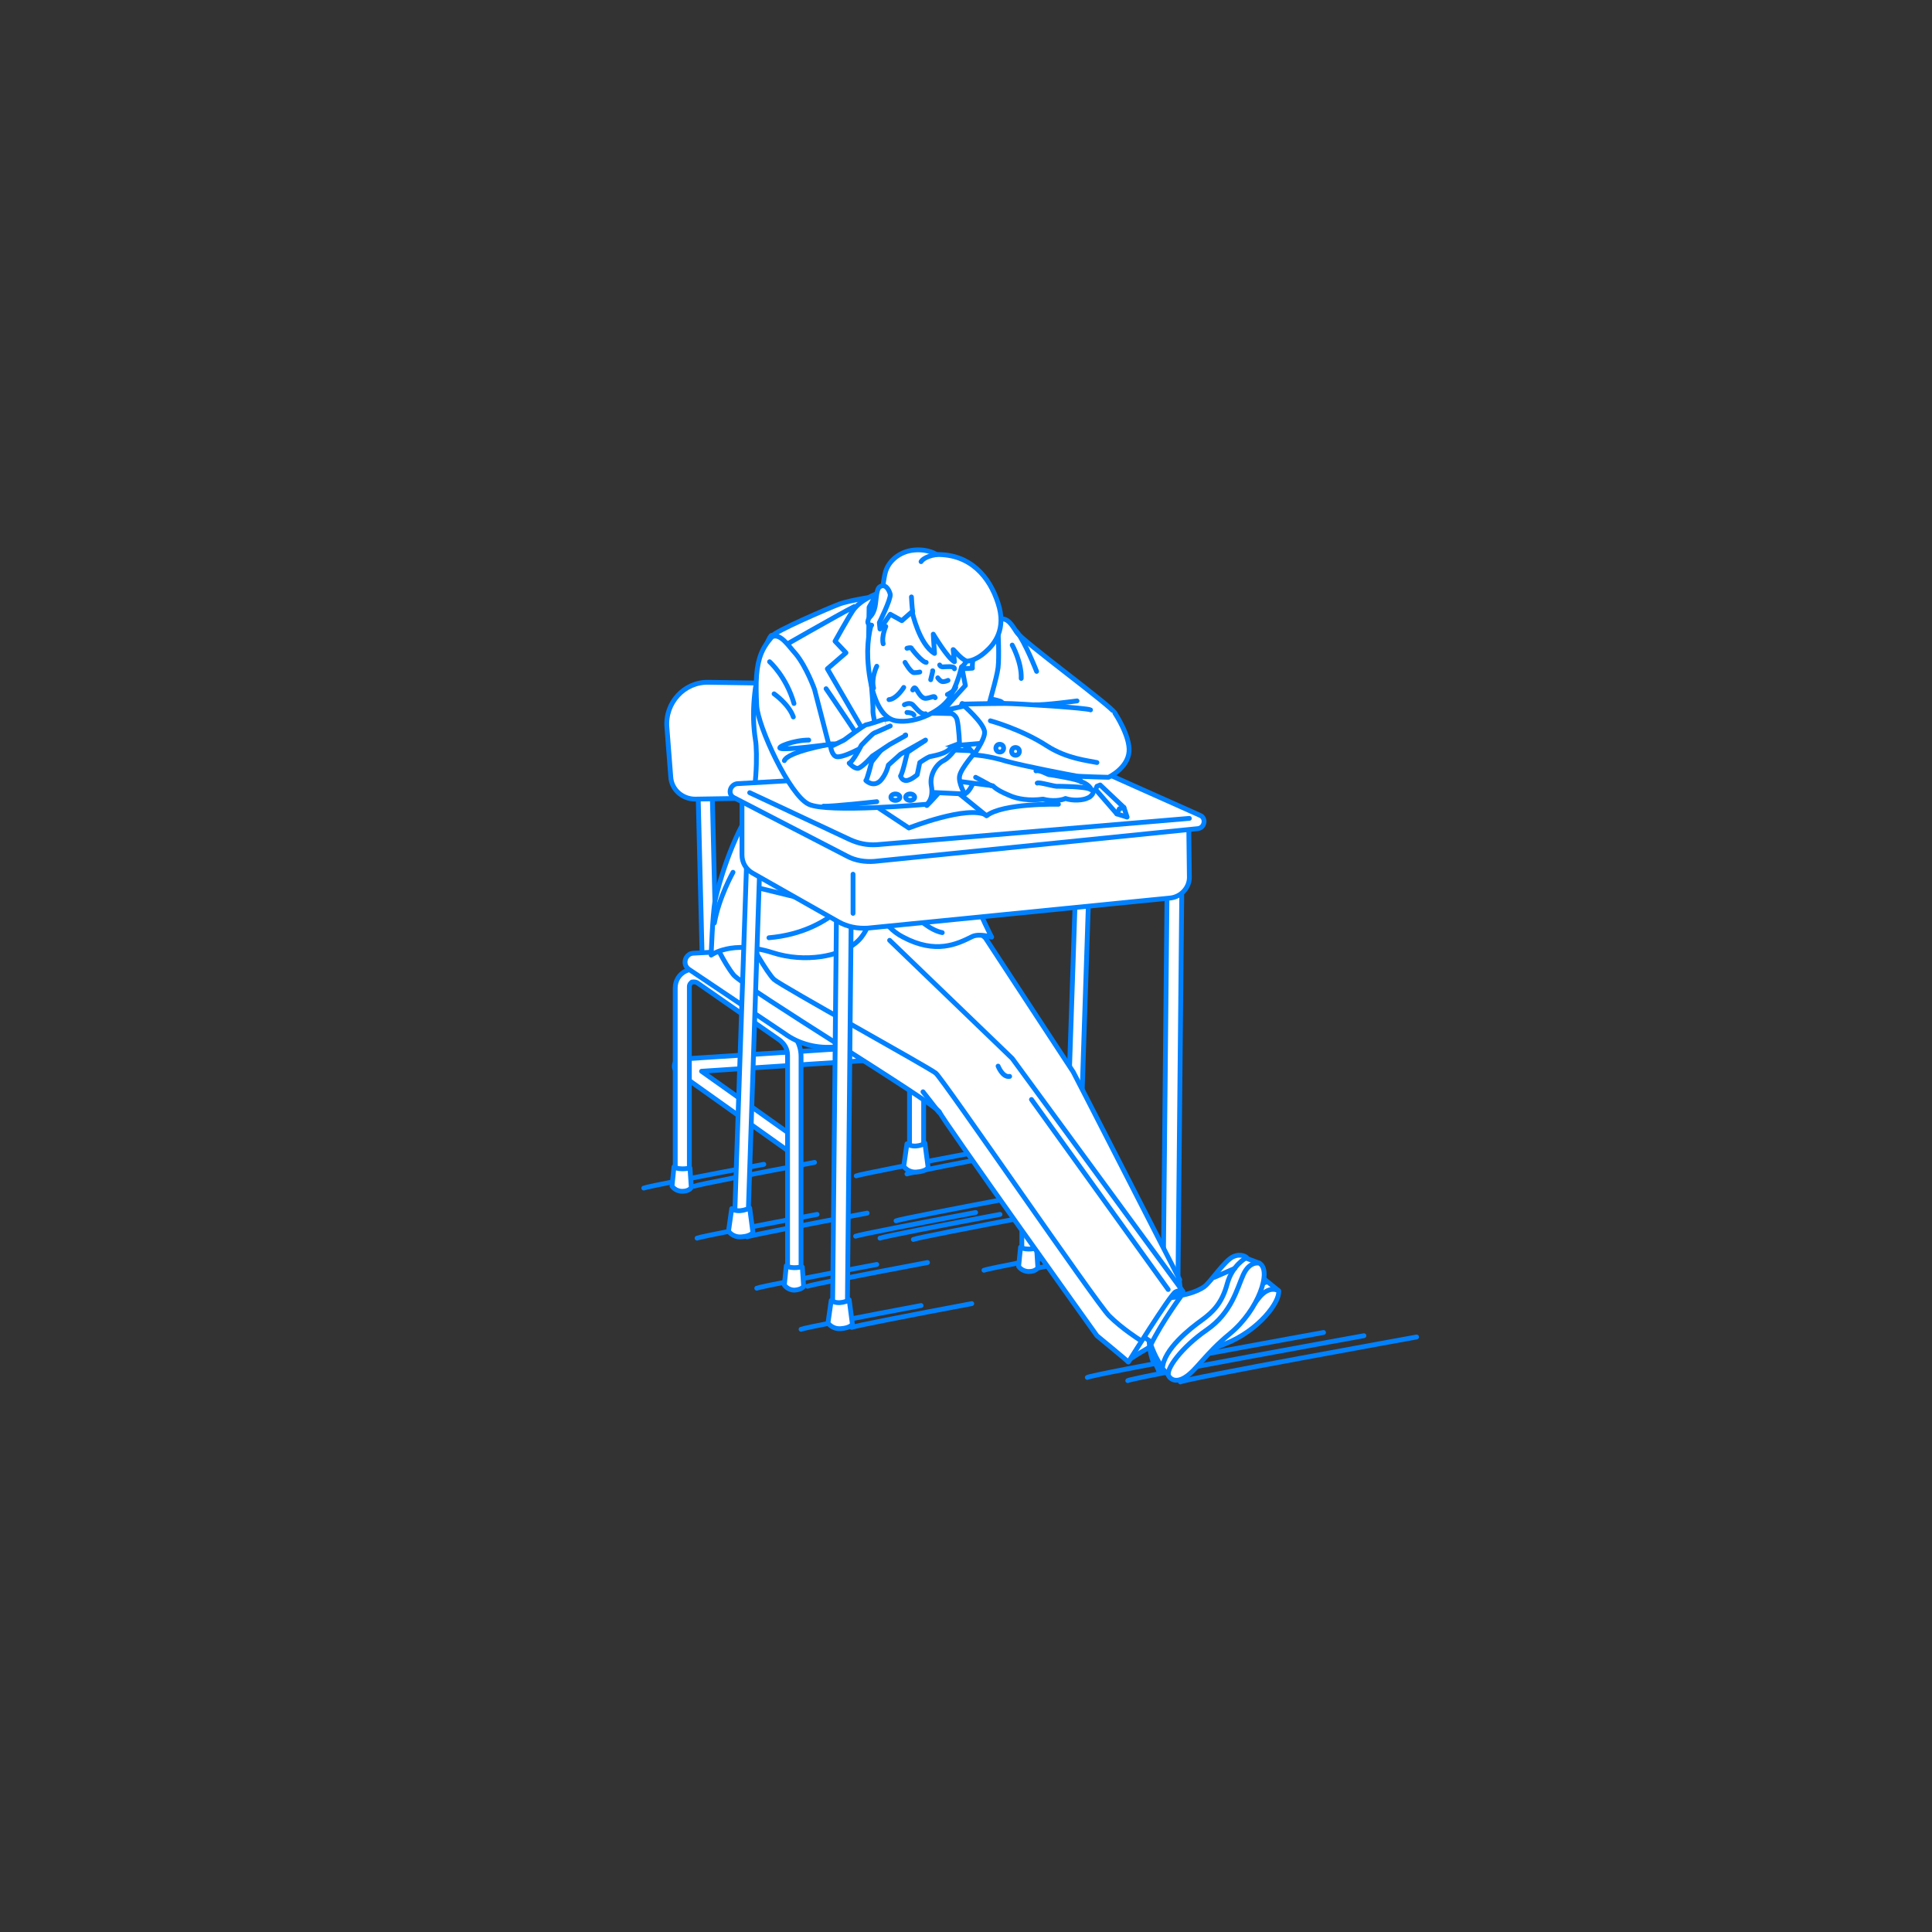 <?xml version="1.0" encoding="utf-8"?>
<!-- Generator: Adobe Illustrator 22.0.1, SVG Export Plug-In . SVG Version: 6.00 Build 0)  -->
<svg version="1.1" id="レイヤー_1" xmlns="http://www.w3.org/2000/svg" xmlns:xlink="http://www.w3.org/1999/xlink" x="0px"
	 y="0px" viewBox="0 0 301 301" style="enable-background:new 0 0 301 301;" xml:space="preserve">
<rect x="0" y="0" width="301" height="301" fill="#333333" stroke="none"/>
<style type="text/css">
	.st0{fill:none;}
	.st1{fill:none;stroke:#0081FF;stroke-width:0.75;stroke-linecap:round;stroke-linejoin:round;stroke-miterlimit:10;}
	.st2{fill:#FFFFFF;stroke:#0081FF;stroke-width:0.75;stroke-linecap:round;stroke-linejoin:round;stroke-miterlimit:10;}
</style>
<g id="guide">
</g>
<rect x="0" y="1" class="st0" width="300" height="300"/>
<g>
	<g>
		<path class="st1" d="M183.9,215.3c0.8-0.5,36.8-7,36.8-7"/>
		<path class="st1" d="M175.7,215.1c0.8-0.5,36.8-7,36.8-7"/>
		<path class="st1" d="M169.4,214.6c0.8-0.5,36.8-7,36.8-7"/>
		<g>
			<path class="st1" d="M137.1,192.9c0.4-0.2,9.6-2,18.7-3.7"/>
			<path class="st1" d="M133.3,192.6c0.4-0.2,9.6-2,18.7-3.7"/>
			<path class="st1" d="M139.6,190.2c0.4-0.2,9.6-2,18.7-3.7"/>
			<path class="st1" d="M142.3,193.1c0.4-0.2,9.6-2,18.7-3.7"/>
		</g>
		<path class="st1" d="M132.7,206.8c0.4-0.2,9.6-2,18.7-3.7"/>
		<path class="st1" d="M124.8,207.1c0.4-0.2,9.6-2,18.7-3.7"/>
		<g>
			<path class="st1" d="M125.8,200.4c0.4-0.2,9.6-2,18.7-3.7"/>
			<path class="st1" d="M117.9,200.7c0.4-0.2,9.6-2,18.7-3.7"/>
		</g>
		<g>
			<path class="st1" d="M116.4,192.7c0.4-0.2,9.6-2,18.7-3.7"/>
			<path class="st1" d="M108.6,192.9c0.4-0.2,9.6-2,18.7-3.7"/>
		</g>
		<g>
			<path class="st1" d="M108.2,184.8c0.4-0.2,9.6-2,18.7-3.7"/>
			<path class="st1" d="M100.3,185.1c0.4-0.2,9.6-2,18.7-3.7"/>
		</g>
		<g>
			<path class="st1" d="M141.3,182.9c0.4-0.2,9.6-2,18.7-3.7"/>
			<path class="st1" d="M133.4,183.2c0.4-0.2,9.6-2,18.7-3.7"/>
		</g>
		<g>
			<path class="st1" d="M161.2,197.7c0.4-0.2,9.6-2,18.7-3.7"/>
			<path class="st1" d="M153.3,197.9c0.4-0.2,9.6-2,18.7-3.7"/>
		</g>
	</g>
	<g>
		<path class="st2" d="M182.3,203C182.3,203,182.3,203,182.3,203c-0.6,0-1.1-0.5-1.1-1.1l0.7-70.7l-11.8-6.4L168,188
			c0,0.6-0.5,1.1-1.1,1c-0.6,0-1.1-0.5-1-1.1l2.2-65c0-0.4,0.2-0.7,0.5-0.9c0.3-0.2,0.7-0.2,1.1,0l13.9,7.6c0.4,0.2,0.6,0.6,0.6,1
			l-0.7,71.4C183.4,202.5,182.9,203,182.3,203z"/>
		<path class="st2" d="M180.9,199.4l-0.5,3.5c0,0,0.6,1,2,0.9c1.5-0.1,1.8-0.7,1.8-0.7l-0.5-3.8
			C183.7,199.3,182.1,200.1,180.9,199.4z"/>
		<path class="st2" d="M165.7,185.2l-0.5,3.5c0,0,0.6,1,2,0.9c1.5-0.1,1.8-0.7,1.8-0.7l-0.5-3.8
			C168.5,185.1,166.9,185.9,165.7,185.2z"/>
	</g>
	<g>
		<path class="st2" d="M110.5,150.5c-0.6,0-1.1-0.5-1.1-1.1l-0.7-28.3c0-0.6,0.5-1.1,1.1-1.1c0.6,0,1.1,0.5,1.1,1.1l0.7,28.3
			C111.6,149.9,111.1,150.4,110.5,150.5C110.5,150.5,110.5,150.5,110.5,150.5z"/>
		<path class="st2" d="M138,150.1c-0.6,0-1.1-0.5-1.1-1.1l-0.7-28.3c0-0.6,0.5-1.1,1.1-1.1c0.6,0,1.1,0.5,1.1,1.1l0.7,28.3
			C139.1,149.6,138.6,150.1,138,150.1C138,150.1,138,150.1,138,150.1z"/>
		<path class="st2" d="M123.1,179.3c-0.2,0-0.4-0.1-0.6-0.2L105.5,167c-0.4-0.3-0.5-0.7-0.4-1.2c0.1-0.4,0.5-0.8,1-0.8l35.5-2.3
			c0.2,0,0.5,0,0.7,0.2l17.8,11.3c0.5,0.3,0.7,1,0.3,1.5c-0.3,0.5-1,0.6-1.5,0.3l-17.5-11.2l-32.1,2.1l14.5,10.3
			c0.5,0.3,0.6,1,0.3,1.5C123.7,179.1,123.4,179.3,123.1,179.3z"/>
		<path class="st2" d="M123.8,200.7c-0.6,0-1.1-0.5-1.1-1.1v-35.2c0-1-0.5-1.8-1.3-2.4l-12.8-8.9c-0.4-0.2-0.7-0.1-0.8-0.1
			c-0.1,0.1-0.4,0.3-0.4,0.7V184c0,0.6-0.5,1.1-1.1,1.1c-0.6,0-1.1-0.5-1.1-1.1v-30.1c0-1.1,0.6-2.1,1.6-2.6c1-0.5,2.1-0.4,3,0.2
			l12.8,8.9c1.4,0.9,2.2,2.5,2.2,4.2v35.2C124.9,200.2,124.4,200.7,123.8,200.7z"/>
		<path class="st2" d="M160.3,197.6c-0.6,0-1.1-0.5-1.1-1.1v-35.2c0-1-0.5-1.8-1.3-2.4l-12.8-8.9c-0.4-0.2-0.7-0.1-0.8-0.1
			c-0.1,0.1-0.4,0.3-0.4,0.7v30.1c0,0.6-0.5,1.1-1.1,1.1s-1.1-0.5-1.1-1.1v-30.1c0-1.1,0.6-2.1,1.6-2.6c1-0.5,2.1-0.4,3,0.2
			l12.8,8.9c1.4,0.9,2.2,2.5,2.2,4.2v35.2C161.4,197.2,160.9,197.6,160.3,197.6z"/>
		<path class="st2" d="M139.4,124l-31.1,0.5c-2,0-3.7-1.5-3.8-3.5l-0.6-7.7c-0.3-3.8,2.7-7.1,6.5-7l26.1,0.4c3,0,5.5,2.5,5.8,5.7
			l0.6,7.6C142.9,122.2,141.3,124,139.4,124z"/>
		<path class="st2" d="M107.3,151l14.9,10c2.3,1.7,5.2,2.4,8,2.1l30-2.5c1.3-0.2,1.7-1.9,0.6-2.6l-13.5-9.5
			c-1.9-1.2-4.2-1.8-6.4-1.7l-32.8,1.7C106.8,148.5,106.2,150.2,107.3,151z"/>
		<path class="st2" d="M122.5,197.2l-0.3,3c0,0,0.5,0.8,1.6,0.8c1.2-0.1,1.4-0.6,1.4-0.6l-0.2-3
			C125.1,197.3,123.4,197.8,122.5,197.2z"/>
		<path class="st2" d="M105,181.8l-0.3,3c0,0,0.5,0.8,1.6,0.8s1.4-0.6,1.4-0.6l-0.2-3C107.7,181.9,106,182.4,105,181.8z"/>
		<path class="st2" d="M159,194.3l-0.3,3c0,0,0.5,0.8,1.6,0.8s1.4-0.6,1.4-0.6l-0.2-3C161.6,194.4,159.9,194.9,159,194.3z"/>
		<path class="st2" d="M141.3,178.2l-0.5,3.5c0,0,0.6,1,2,0.9c1.5-0.1,1.8-0.7,1.8-0.7l-0.5-3.8C144.1,178.2,142.5,179,141.3,178.2z
			"/>
	</g>
	<g>
		<g>
			<g>
				<path class="st2" d="M153.7,95.9c0,0,1.3,0.5,2.3,0.5c1,0,1.5,0.7,2.4,2.1c0.9,1.4,14.9,11.6,15.3,12.6c0.2,0.6,1.2,3.5,1.2,3.5
					l-14.7-2.9c0,0-3.8-1.9-4.1-2.3c-0.3-0.4-5.2-1.1-5.2-1.1L153.7,95.9z"/>
				<path class="st1" d="M157.7,100.5c0,0,1.5,2.7,1.4,5.2"/>
			</g>
			<path class="st1" d="M161.5,104.6c0,0-1.8-4.6-3.1-6.2"/>
		</g>
		<rect x="133.6" y="108" class="st2" width="9.8" height="12.5"/>
		<g>
			<path class="st2" d="M153.5,146.1c0,0,13.1,20,13.7,20.9c0.5,0.9,16.6,32.4,16.6,32.4l-3.2,0.5l-7.4,6.1l-19.3-33.5
				c0,0-23-25.6-23.9-27.4C129.1,143.4,134.5,130,153.5,146.1z"/>
			<path class="st2" d="M175.7,212.1c0,0-0.4,0,3.2-2.1c3.6-2.1,5.2-8.9,5.2-8.9s-4.1-1.4-5.9,0.7
				C176.5,203.9,175.7,212.1,175.7,212.1z"/>
			<g>
				<path class="st2" d="M188.9,202.7c0,0-4.9-0.4-5.4-1c-0.5-0.6-3-2.7-3-2.7l-4.8,4.4c0,0,2.1,1.8,2.7,2.8s2.5,3.2,2.5,3.2
					S188.5,205.2,188.9,202.7z"/>
				<path class="st2" d="M197.4,199.7c0,0-0.5-0.9-2-0.7s-4.4,2.7-5.6,3.1c-1.6,0.6-4.9-0.2-4.9-0.2s-1.9,4.2-5.9,6.3
					c0,0,0,2.5,0.7,4c0,0,10.5-1.8,13-4.8C195.4,204.4,197.4,199.7,197.4,199.7z"/>
				<g>
					<path class="st2" d="M199.2,201.1l-1.7-1.4c0,0-2.3,0.4-4,3c-1.7,2.6-3.4,3.6-5.5,4.2c-2.1,0.6-7,2.5-8.1,5.3l0.7,1.5
						c0,0,12.3-5.5,12.8-5.6C193.8,207.8,199.2,201.1,199.2,201.1z"/>
					<path class="st2" d="M199.2,201.1c0,0-1.3-0.9-2.9,0.9c-1.5,1.8-3.4,5.1-8,6.4c-4.5,1.4-8.1,3.9-7.8,5.1c0,0,0.4,0.5,2.4,0
						c2-0.6,3.2-2.3,7.9-4.1C196.2,207.3,199.5,202.7,199.2,201.1z"/>
				</g>
				<line class="st2" x1="191.4" y1="201.2" x2="195.3" y2="200.8"/>
			</g>
			<g>
				<path class="st2" d="M186.9,201.4c0,0-4.8,1.1-5.5,0.7c-0.7-0.4-3.7-1.6-3.7-1.6l-3.2,5.6c0,0,2.6,1.1,3.4,1.9
					c0.9,0.8,3.3,2.3,3.3,2.3S187.3,203.9,186.9,201.4z"/>
				<path class="st2" d="M194.2,195.9c0,0-0.8-0.7-2.1-0.1c-1.3,0.6-3.4,3.8-4.4,4.6c-1.3,1-3.6,1.4-3.6,1.4s-3.1,4.2-4.8,7.7
					c0,0,0.8,2.4,1.9,3.6c0,0,9.4-4.9,11-8.5C193.6,201,194.2,195.9,194.2,195.9z"/>
				<g>
					<path class="st2" d="M196.2,196.8l-2.1-0.8c0,0-2.1,1.1-2.9,4c-0.8,3-2.2,4.4-4,5.7s-5.9,4.5-6.1,7.5l1.1,1.2
						c0,0,10.1-8.9,10.5-9.2C193.1,204.8,196.2,196.8,196.2,196.8z"/>
					<path class="st2" d="M196.2,196.8c0,0-1.5-0.4-2.5,1.8s-1.8,5.9-5.7,8.6c-3.9,2.7-6.5,6.2-5.9,7.2c0,0,0.7,1.3,2.5,0.2
						c1.8-1.1,3.1-3.6,7-6.8C196.1,204.1,198.2,197.9,196.2,196.8z"/>
				</g>
				<line class="st2" x1="189.2" y1="199" x2="192.4" y2="197.6"/>
			</g>
			<path class="st2" d="M138.6,146.5l19.1,18.4l26.6,36.3c0,0-0.5-0.3-1.2,0.1c-0.9,0.6-7.3,10.9-7.3,10.9c-0.4-0.4-4.9-4.1-4.9-4.1
				s-24.1-33.7-24.5-34.8c-0.5-1.3-30.4-19.4-32.1-21.4c-1.6-2-3.1-5.4-3.1-5.4c0.3-3,6.9-11.4,12.9-11.3"/>
			<line class="st1" x1="143.8" y1="170.1" x2="146.3" y2="173.3"/>
			<line class="st2" x1="160.7" y1="171.3" x2="182" y2="200.9"/>
			<path class="st1" d="M116.8,146.7c0,0,2.7,4.9,3.8,5.9s24.1,13.7,25.2,14.6c1.1,0.9,25,35.8,27,37.8c2,2,4.7,3.7,4.7,3.7"/>
		</g>
		<path class="st2" d="M136.1,140l1.8-20.5l-5.1-14.6l0-6l4.3-6.1c0,0-4.7,0.7-6.3,1.3c-1.6,0.6-10.2,4.3-10.5,5
			c-0.1-1.3-4,7.5-2.6,16.2c0.3,1.6,0.3,9.1-1.4,12c-3.4,6-4.9,13-4.9,13c-0.4,2.4-0.6,8.5-0.6,8.5s3.2-2.4,9.5-0.4
			c5.2,1.7,10.6,0.5,12.9-1.4C136.1,144.8,136.1,140,136.1,140z"/>
		<path class="st2" d="M136.9,120.5c0,0-0.7,6.5-1.1,8.9c-0.4,2.3-0.3,8.2,0.2,9.8c0.5,1.6,1.2,5,4.7,6.8c5.1,2.7,8.4,1.1,10.8-0.1
			c1.1-0.5,3,0.1,3,0.1s-6.9-13-5.9-21.6c0.3-2.8,4.9-12,5.2-13.4c0.2-1.3,1.5-5.3,1.7-7s0-5.5,0-5.5s-0.5-2.7-1.6-3.1
			c-1-0.4-3.5-2-3.5-2l-0.7,9.3l-3,5.9l-4.9,5.3L136.9,120.5z"/>
		<path class="st2" d="M135.4,94.6l1.2-2.1c0,0-2.5,0.9-3.7,2.6c-0.8,1.2-2.8,4.8-2.8,4.8l1.7,1.8l-2.9,2.5c0,0,8.6,14.8,9,15.4
			c0,0-2-8-1.9-8.9s-0.7-9.3-0.7-9.3L135.4,94.6z"/>
		<path class="st2" d="M151.8,100.9c0,0-0.4,2.7-0.3,3.2l-1.6,0.1l0.5,2.6c0,0-2.3,2.5-3,3.4c-0.7,0.9-10.6,10.3-10.6,10.3
			s5.8-12.9,6.9-14C144.8,105.4,151.8,100.9,151.8,100.9z"/>
		<path class="st2" d="M147.5,132.4c0-0.5,0.3-5.4,1-7.8"/>
		<circle class="st2" cx="138.3" cy="121.7" r="0.7"/>
		<circle class="st2" cx="137.1" cy="128.6" r="0.7"/>
		<circle class="st2" cx="137.4" cy="136.7" r="0.7"/>
		<path class="st2" d="M139,138.6c0,0,4.2,6,7.8,6.7"/>
		<path class="st2" d="M115.9,132.9c0,0,1.4-6,1.4-8.4"/>
		<path class="st2" d="M120.6,101.5c0,0,10.3-5.9,12.5-7"/>
		<path class="st2" d="M155.5,166.1c0,0,0.7,1.8,1.8,1.6"/>
		<path class="st2" d="M148.8,118.8c0,0,3.8-4.8,4.9-7.7"/>
		<path class="st2" d="M128.7,107.3c0,0,6.6,9.6,6.8,10.4"/>
		<path class="st2" d="M140.9,118.1c0,0,7.8-6.9,8.8-7.4"/>
		<path class="st1" d="M146.9,108.6c0,0-0.4,0.7-0.1,1.3"/>
		<path class="st2" d="M118.8,133.9c0,0,7.6,1.8,8.2,1.8l-1.2,4.5l-8.2-2L118.8,133.9z"/>
		<path class="st1" d="M126.1,127.1c0,0,0.2,6.5-0.6,7.9"/>
		<polygon class="st2" points="149.9,135.2 146.6,136.1 147.9,139.6 151.2,138.7 		"/>
		<path class="st2" d="M133.7,138.3c0,0-3.7,6.9-13.9,7.8"/>
		<path class="st1" d="M114.2,135.9c0,0-2.2,3.9-2.9,7.9"/>
		<path class="st2" d="M145.6,104.4c0,0-0.6,0.2-0.5,1.2"/>
		<g>
			<path class="st2" d="M130.8,206.2C130.8,206.2,130.8,206.2,130.8,206.2c-0.6,0-1.1-0.5-1.1-1.1l0.7-70.7l-11.8-6.4l-2.1,63.3
				c0,0.6-0.5,1.1-1.1,1c-0.6,0-1.1-0.5-1-1.1l2.2-65c0-0.4,0.2-0.7,0.5-0.9c0.3-0.2,0.7-0.2,1.1,0l13.9,7.6c0.4,0.2,0.6,0.6,0.6,1
				l-0.7,71.4C131.9,205.8,131.4,206.2,130.8,206.2z"/>
			<g>
				<path class="st2" d="M115.6,124.9l0,8.3c0,1.2,0.6,2.2,1.6,2.8l13.4,7.6c1.4,0.8,3,1.1,4.6,1l47.2-4.7c1.6-0.2,2.9-1.6,2.9-3.2
					l-0.1-8.3L115.6,124.9z"/>
				<g>
					<path class="st2" d="M114.4,124.3l17.6,9.1c1.3,0.7,2.8,0.9,4.2,0.8l50.4-5.1c1.1-0.1,1.4-1.7,0.3-2.1l-15.9-7.1
						c-1.3-0.6-2.8-0.9-4.2-0.8l-52,3C113.7,122.3,113.3,123.8,114.4,124.3z"/>
					<path class="st1" d="M116.8,123.5l15.6,7.3c1.3,0.6,2.7,0.9,4.2,0.8l48.7-4.1"/>
				</g>
			</g>
			<line class="st2" x1="132.9" y1="136.2" x2="132.9" y2="142.3"/>
			<g>
				<path class="st2" d="M135.7,125.1l5.9,3.9c0,0,9.1-3.6,12.1-2l-5.8-4.6C147.9,122.4,142.3,121.8,135.7,125.1z"/>
				<path class="st2" d="M147.9,122.4c0,0,7.7-2.2,12.9-0.3l4.1,3.2c0,0-8.7-0.2-11.2,1.8L147.9,122.4z"/>
			</g>
			<g>
				<polygon class="st2" points="174,126.8 170.7,123 170.9,122.5 171.4,122.3 175.1,125.8 175.6,127.3 				"/>
				<polyline class="st2" points="175.1,125.8 174.4,126 174,126.8 				"/>
			</g>
			<path class="st2" d="M129.5,202.6l-0.5,3.5c0,0,0.6,1,2,0.9c1.5-0.1,1.8-0.7,1.8-0.7l-0.5-3.8
				C132.3,202.6,130.6,203.4,129.5,202.6z"/>
			<path class="st2" d="M114,188.3l-0.5,3.5c0,0,0.6,1,2,0.9c1.5-0.1,1.8-0.7,1.8-0.7l-0.5-3.8C116.8,188.2,115.1,189.1,114,188.3z"
				/>
		</g>
		<g>
			<path class="st2" d="M149.3,116.1c0,0,0.1,1.8-0.8,4.1c-0.9,2.2-4.1,5.3-4.1,5.3s-2.6-1.5-0.4-4.7S149.3,116.1,149.3,116.1z"/>
			<g>
				<path class="st2" d="M150.3,123.7c0.2-0.1,0.9-0.4,1.7-2.7c0.8-2.3,0.1-4,0.1-4s-3,0.6-3.6,2.4
					C147.9,121.3,150.3,123.7,150.3,123.7z"/>
				<g>
					<path class="st2" d="M150.6,117.3c0,0,2.5,0.1,4.3,0.4c1.8,0.2,3.8,0.3,5,0.5c1.5,0.3,5,1.7,5,1.7s2.4,0.6,2.9,1.1
						c0.5,0.5,0.7,0.8,0.7,0.8s1.2,0.4,1.5,1.2c0.8,0.3-0.1,1.2-0.5,1.3c-0.7,0.4-2.4,0.5-3.5,0.1c-0.6,0.3-2.1,0.5-3.5,0.1
						c-2.1,0.3-4,0-5.3-0.6c-2.4-1-2.4-1.5-2.6-1.5s-6.2-0.8-6.2-0.8S148.5,117.4,150.6,117.3z"/>
					<path class="st1" d="M168.4,121.8c-0.3-0.4-4.8-1.1-4.8-1.1c-0.3,0.1-1.5-0.8-2.2-0.6"/>
					<path class="st1" d="M169.9,123c-0.7-0.5-5.1-0.5-5.1-0.5c-0.4,0.1-2.9-0.7-3.2-0.5"/>
					<path class="st1" d="M152,121.1c0,0,1.9,1,2.4,1.3"/>
				</g>
				<path class="st2" d="M147.7,116.8l4.4,0.2c0,0-2.4,2.7-2.6,3.9c-0.2,1.1,0.8,2.8,0.8,2.8l-6.3-0.3
					C144.1,123.4,144.1,117.6,147.7,116.8z"/>
			</g>
			<g>
				<path class="st2" d="M120.3,99.2c0,0-1.1,1.1-1.7,2.6c-0.8,2-0.9,4.4-0.7,8.2c0.2,3.2,5.1,13.9,8.1,15.3c3,1.4,18.4,0,18.4,0
					s1.1-0.8,0.7-2.9c-0.3-1.6,0.7-3.3,1.9-3.9s2.3-2.5,2.3-2.5l-20.2-0.1l-2.2-8.5c0,0-1.2-3.4-2.9-5.5
					C122.9,100.7,121.6,98.6,120.3,99.2z"/>
				<path class="st1" d="M129.1,116c0,0-6.3,1.1-6.9,2.5"/>
				<path class="st1" d="M129.1,116c0,0-6.7,0.9-7.5,0.6c-0.7-0.2,2.1-1.3,4.4-1.3"/>
				<path class="st1" d="M119.9,103.1c0,0,2.6,2.3,3.8,6.5"/>
				<ellipse class="st2" cx="141.8" cy="124.2" rx="0.7" ry="0.5"/>
				<ellipse class="st2" cx="139.5" cy="124.2" rx="0.7" ry="0.5"/>
				<path class="st1" d="M136.6,124.9c0,0-7.2,0.8-8.3,0.7"/>
				<path class="st1" d="M120.6,108.1c0,0,2.3,1.6,3,3.6"/>
			</g>
		</g>
		<g>
			<path class="st2" d="M161.2,109.8c1.4,0.1,6.6-0.6,6.6-0.6"/>
			<path class="st2" d="M149.9,109.6c0,0-0.8,1.9-0.9,3.4c0,1.5,2.7,4.4,2.7,4.4s4.2-2.5,3.5-4.5C154.7,111,149.9,109.6,149.9,109.6
				z"/>
			<g>
				<g>
					<g>
						<path class="st2" d="M148.9,111.2c0,0-5.1-0.2-5.6,0c-0.6,0.2-4.9,0.8-5.6,0.9c-0.7,0.1,0.5,1.9,1.6,2.4
							c1.1,0.5,5.3,1.9,5.3,1.9s1,0.7,2.2,0.4c1.2-0.3,3.5-1.5,4.6-1.3c0,0-0.2-1.7-0.6-2.6C150.4,112,148.9,111.2,148.9,111.2z"/>
						<path class="st2" d="M137.6,112.1c0,0-2.3,0.8-2.6,0.8c-0.3,0-3.5,2.4-3.5,2.4s-2,1-2.1,1c0,0,0.2,1.5,1,1.6
							c0.8,0.1,2.6-0.8,2.6-0.8l2.9-1.4l3.2-1.1"/>
						<path class="st2" d="M144.1,115.4c0,0-2.6,1.7-2.7,1.8c-0.1,0.1-0.7,3.1-1.1,3.7c0,0,0.2,0.8,1,0.7c0.7-0.1,1.6-0.9,1.6-0.9
							l0.4-1.9c0,0,1.2-0.8,1.5-0.9c0.3-0.1,2.7-0.4,3.3-1.4"/>
						<path class="st2" d="M141.1,114.5c0,0-2.5,1.4-2.7,1.3c-0.3-0.1-2.6,2.9-2.6,2.9s-0.7,2.8-0.9,2.9c0,0,1.1,1.1,2.2,0.1
							c1-1,1.3-2.5,1.3-2.5l1.9-1.7l3.9-2.2"/>
						<path class="st2" d="M138.7,113.1c0,0-2.2,1-2.5,1.1s-2,1.9-2,1.9s-1.3,2.6-1.9,2.8c0,0,0.8,0.9,1.4,0.8
							c0.7-0.2,2.2-1.9,2.2-1.9l2.7-1.8l2.5-1.4"/>
					</g>
					<path class="st2" d="M151.1,109.8l-4,0.9c0,0,1.7,0.3,2,1.4s0.4,4,0.4,4l4.7-0.4c0,0,0.8-2,0.4-3
						C154.2,111.7,151.1,109.8,151.1,109.8z"/>
				</g>
				<g>
					<path class="st2" d="M173.7,111.1c0,0,2.4,3.6,2.2,6c-0.2,2.6-3.2,4-3.2,4s-4.4-0.1-5-0.2s-8-1.5-10.9-2.3
						c-2.9-0.9-5.1-1-5.1-1s1.7-2.3,1.7-3.5c0-1.4-3.5-4.4-3.5-4.4s4.4-0.1,6.7-0.1c1.9,0,12.9,0.7,13.3,1"/>
					<g>
						
							<ellipse transform="matrix(0.109 -0.994 0.994 0.109 22.977 258.727)" class="st2" cx="155.8" cy="116.5" rx="0.6" ry="0.6"/>
						
							<ellipse transform="matrix(0.109 -0.994 0.994 0.109 24.674 261.559)" class="st2" cx="158.2" cy="117" rx="0.6" ry="0.6"/>
					</g>
				</g>
			</g>
			<path class="st1" d="M154.3,112.3c0,0,4.8,1.3,8.8,3.9c3.1,2,6.4,2.3,7.8,2.6"/>
		</g>
		<g>
			<path class="st2" d="M137.9,92.7c0,0-3,3.5-2.7,9.9c0.2,4.1,1.4,9.2,4.4,9.7c3.1,0.5,7.4-1.6,8.6-4c1.2-2.4,1.6-4.4,1.6-4.4
				s1.9-1,0.7-5C149.5,94.9,142.7,90.3,137.9,92.7z"/>
			<path class="st2" d="M150.6,103c0,0,1.2,0.1,2.9-1.4c1.5-1.3,3.3-3.6,2-7.6c-1.3-4.1-4.3-7.7-9.6-7.6c0,0-1.2-0.9-3.5-0.7
				c-2.1,0.2-3.7,1.5-4.3,3c-0.6,1.2-1.1,8.3-1.1,8.3l0.1,1l1.6-2.3l1.8,1l1.6-1.4c0,0,1.1,5.1,3.5,6.5c0,0-0.2-2.7-0.2-3
				c0,0,2.2,3.7,3.3,4.3l-0.2-1.9C148.6,101.2,149.6,102.6,150.6,103z"/>
			<path class="st1" d="M142.2,107.5c0,0,0.2-0.6,0.5-0.2s0.8,1.6,1.6,1.5c0.8-0.1,1.3-0.5,1.4-0.1"/>
			<path class="st1" d="M141,103.2c0,0,0.9,1.6,1.4,1.6s0.9-0.1,0.9-0.1"/>
			<path class="st1" d="M141.3,101c0,0,0.7-0.2,0.7,0c0.1,0.2,1.7,2.2,2.3,2.2"/>
			<path class="st1" d="M146.4,103.6c0,0,0.1,0.3,0.5,0.3c0.3,0,1.9-0.2,1.8,0.3"/>
			<path class="st1" d="M146.1,105.6c0,0,0.4,0.6,0.8,0.6s0.8-0.2,0.8-0.2"/>
			<path class="st1" d="M140.9,109.8c0,0,0.9-0.5,1.4,0.1c0.5,0.5,1.2,1.5,1.9,1.3"/>
			<path class="st1" d="M141.3,111c0,0,0.9,0,1.1,0.4"/>
			<path class="st1" d="M138,97.6c0,0-0.7,1.6-0.4,2.7"/>
			<path class="st2" d="M136.6,103.8c0,0-0.9,1.8-0.5,3.4"/>
			<path class="st2" d="M140.8,107.1c0,0-1.1,1.8-2.3,1.9"/>
			<path class="st2" d="M135.8,97.4c0,0-0.6,0-0.6-0.5c0.1-0.9,0.6-0.7,1-1.9c0.4-1.1,0.2-3.2,0.9-3.6c0.8-0.5,1.4,0.4,1.6,1.2
				c0.1,0.8-1.7,4.4-1.7,4.4"/>
			<path class="st2" d="M143.5,87.5c0,0,0.4-0.8,2.4-1.1"/>
			<path class="st2" d="M142,93c0,0,0.1,1.9,0.2,2.3"/>
			<path class="st1" d="M147.6,108.2c0,0,1.1-0.5,1.3-1.1"/>
			<path class="st1" d="M145.3,104.5c0.1-0.1-0.2,0.9-0.3,1.4"/>
		</g>
	</g>
</g>
</svg>
